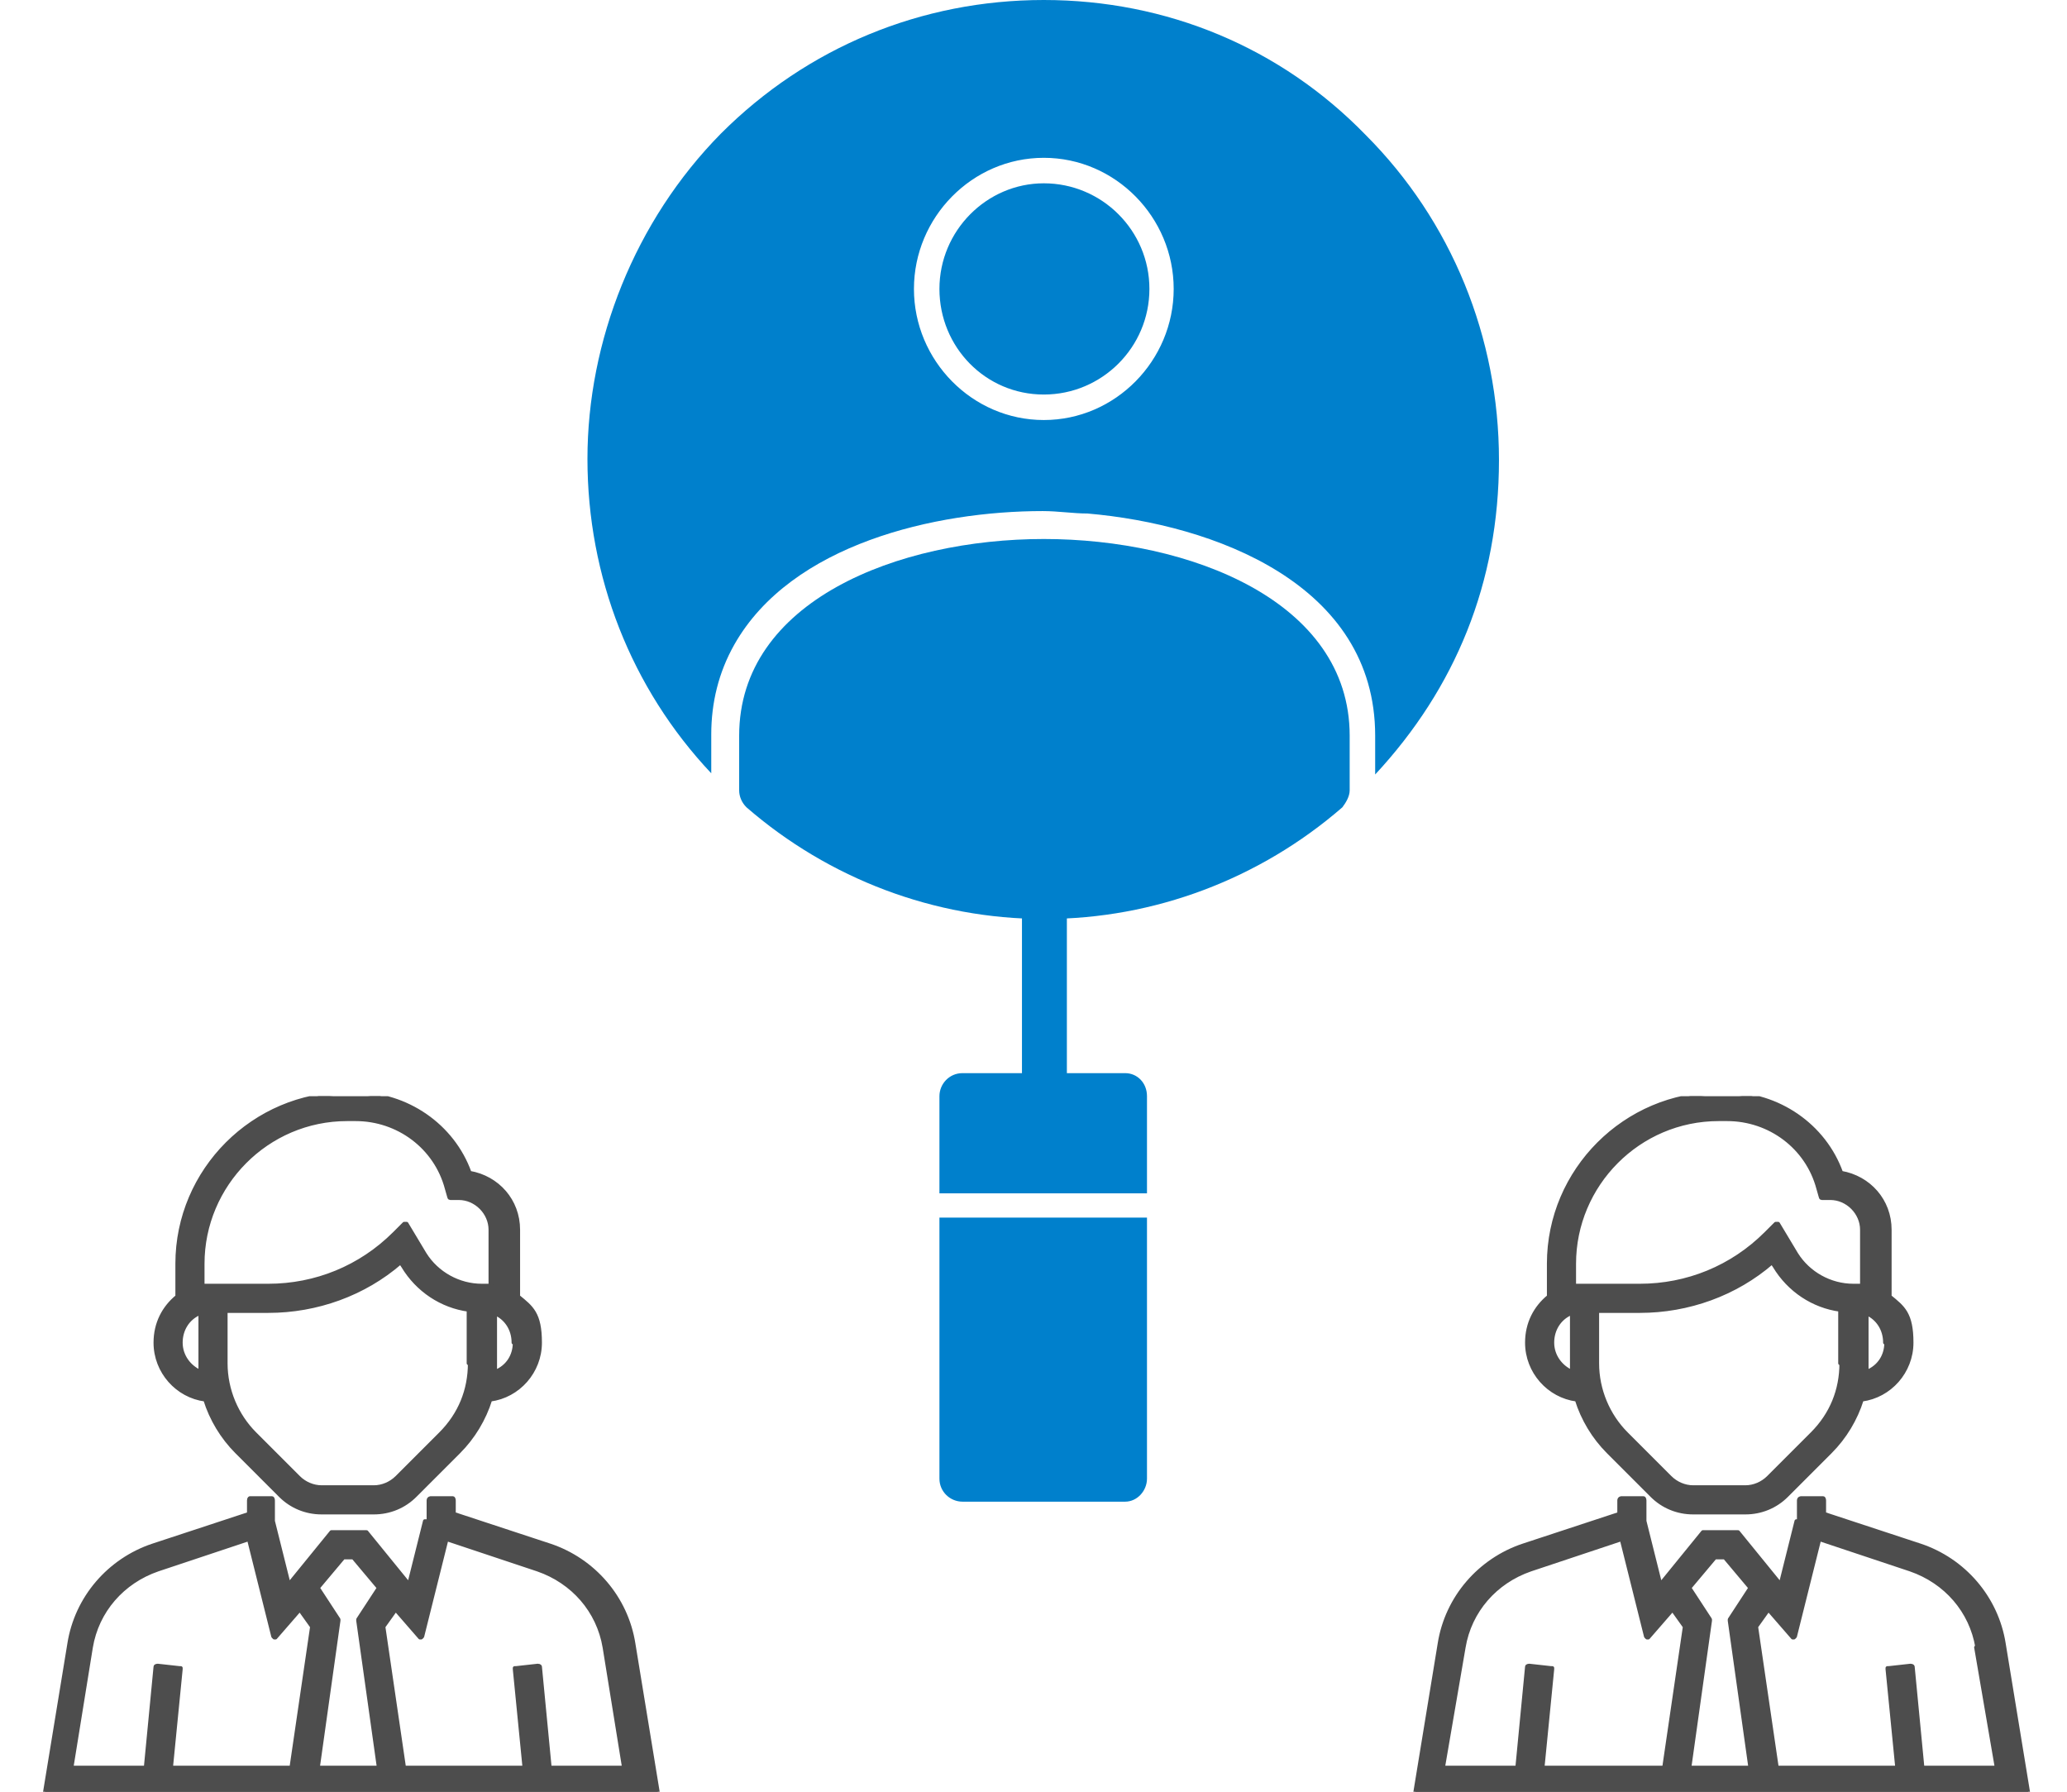<?xml version="1.0" encoding="UTF-8"?>
<svg id="_レイヤー_1" data-name="レイヤー 1" xmlns="http://www.w3.org/2000/svg" xmlns:xlink="http://www.w3.org/1999/xlink" version="1.1" viewBox="0 0 170.3 147.6">
  <defs>
    <style>
      .cls-1 {
        clip-path: url(#clippath);
      }

      .cls-2 {
        fill: none;
      }

      .cls-2, .cls-3 {
        stroke-width: 0px;
      }

      .cls-4 {
        clip-path: url(#clippath-1);
      }

      .cls-5 {
        fill: #4d4d4d;
        stroke: #4d4d4d;
        stroke-linejoin: round;
        stroke-width: .3px;
      }

      .cls-3 {
        fill: #0080cc;
        fill-rule: evenodd;
      }
    </style>
    <clipPath id="clippath">
      <rect class="cls-2" x="113" y="90.3" width="57.3" height="57.3"/>
    </clipPath>
    <clipPath id="clippath-1">
      <rect class="cls-2" y="90.3" width="57.3" height="57.3"/>
    </clipPath>
  </defs>
  <path class="cls-3" d="M92.7,123.7h-13.4c-1,0-1.9-.8-1.9-1.9v-21.5h17.1v21.5c0,1-.8,1.9-1.8,1.9h0ZM77.4,98.3v-8c0-1,.8-1.9,1.9-1.9h13.4c1,0,1.8.8,1.8,1.9v8h-17.1,0Z"/>
  <path class="cls-3" d="M86,92.2c-1,0-1.8-.8-1.8-1.9v-16.5c0-1,.8-1.9,1.8-1.9s1.9.8,1.9,1.9v16.5c0,1-.8,1.9-1.9,1.9Z"/>
  <path class="cls-3" d="M58.6,63.7c-6.6-7-10.2-16.2-10.2-25.9s3.9-19.6,11-26.8C66.5,3.9,75.9,0,86,0s19.5,3.9,26.5,11.1c7.1,7.1,11,16.7,11,26.8s-3.6,18.8-10.2,25.9v-3.2c0-12.5-13.3-17.4-23.7-18.3-1.2,0-2.4-.2-3.7-.2-8.8,0-20.7,2.7-25.4,11-1.3,2.3-1.9,4.8-1.9,7.4v3.2h0ZM86,34.6c5.9,0,10.7-4.9,10.7-10.8s-4.8-10.8-10.7-10.8-10.7,4.9-10.7,10.8,4.8,10.8,10.7,10.8ZM86,15.1c4.8,0,8.7,3.9,8.7,8.7s-3.9,8.7-8.7,8.7-8.6-3.9-8.6-8.7,3.9-8.7,8.6-8.7Z"/>
  <path class="cls-3" d="M86,75.7c-9,0-17.7-3.3-24.5-9.2-.4-.4-.6-.9-.6-1.4v-4.5c0-11.1,13.1-16.2,25.1-16.2s25.2,5.1,25.2,16.2v4.5c0,.5-.3,1-.6,1.4-6.8,5.9-15.5,9.2-24.5,9.2h0Z"/>
  <g class="cls-1">
    <g>
      <path class="cls-5" d="M148,125.3l-1.3,5.2-3.5-4.3s0,0-.1,0h-2.7s0,0-.1,0l-3.5,4.3-1.3-5.2v-1.7c0,0,0-.2-.1-.2h-1.8c0,0-.2,0-.2.2v1.1l-7.9,2.6h0c-3.6,1.2-6.3,4.3-6.9,8.1h0l-2,12.2s0,0,0,.1c0,0,0,0,.1,0h50.3s0,0,.1,0c0,0,0,0,0-.1l-2-12.2c-.6-3.8-3.3-6.9-6.9-8.1l-7.9-2.6v-1.1c0,0,0-.2-.1-.2h-1.8c0,0-.2,0-.2.2v1.7ZM137,145.6h-9.9l.8-8.1s0,0,0-.1c0,0,0,0-.1,0l-1.8-.2c0,0-.2,0-.2.1l-.8,8.3h-6.1l1.7-9.9h0c.5-3,2.6-5.4,5.5-6.4l7.5-2.5,2,8c0,0,0,0,.1.1,0,0,.1,0,.1,0l2-2.3,1,1.4-1.7,11.6ZM144.1,145.6h-4.9l1.7-12.1s0,0,0-.1l-1.7-2.6,2.1-2.5h.8l2.1,2.5-1.7,2.6s0,0,0,.1l1.7,12.1ZM162.8,135.7l1.7,9.9h-6.1l-.8-8.3c0,0,0-.1-.2-.1l-1.8.2s0,0-.1,0c0,0,0,0,0,.1l.8,8.1h-9.9l-1.7-11.6,1-1.4,2,2.3s0,0,.1,0c0,0,0,0,.1-.1l2-8,7.5,2.5h0c0-.1,0,0,0,0,2.9,1,5,3.4,5.5,6.4Z"/>
      <path class="cls-5" d="M127.6,104.1v2.7c-1.1.9-1.8,2.2-1.8,3.8,0,2.4,1.8,4.4,4.1,4.7.5,1.6,1.4,3.1,2.6,4.3l3.6,3.6c.9.9,2.1,1.4,3.4,1.4h4.3c1.3,0,2.5-.5,3.4-1.4l3.6-3.6c1.2-1.2,2.1-2.7,2.6-4.3,2.3-.3,4.1-2.3,4.1-4.7s-.7-2.9-1.8-3.8v-5.5c0-2.4-1.7-4.3-4-4.7-1.4-3.9-5.2-6.5-9.4-6.5h-.7c-7.7,0-14,6.3-14,14ZM153.5,105.9c-.3,0-.5,0-.8,0-1.9,0-3.7-1-4.7-2.6h0l-1.5-2.5s0,0-.1,0c0,0,0,0-.1,0l-.8.8c-2.8,2.8-6.5,4.3-10.4,4.3h-4.6c-.3,0-.5,0-.8,0v-1.8c0-6.5,5.3-11.9,11.9-11.9h.7c3.5,0,6.6,2.3,7.5,5.7l.2.7c0,0,0,.1.1.1h.7c1.4,0,2.6,1.2,2.6,2.6v4.5ZM151.7,112.3c0,2.2-.8,4.2-2.4,5.8l-3.6,3.6c-.5.5-1.2.8-1.9.8h-4.3c-.7,0-1.4-.3-1.9-.8l-3.6-3.6c-1.5-1.5-2.4-3.6-2.4-5.8v-4.3h3.5c4,0,7.9-1.4,10.9-4l.2.3c1.2,2,3.2,3.3,5.4,3.6v4.4ZM155.4,110.6c0,1.1-.6,2-1.6,2.4,0-.2,0-.4,0-.7v-4.1c.9.4,1.5,1.3,1.5,2.4ZM129.5,108.2v4.1c0,.2,0,.5,0,.7-.9-.4-1.6-1.3-1.6-2.4s.6-2,1.5-2.4Z"/>
    </g>
  </g>
  <g class="cls-4">
    <g>
      <path class="cls-5" d="M35,125.3l-1.3,5.2-3.5-4.3s0,0-.1,0h-2.7s0,0-.1,0l-3.5,4.3-1.3-5.2v-1.7c0,0,0-.2-.1-.2h-1.8c0,0-.1,0-.1.2v1.1l-7.9,2.6h0c-3.6,1.2-6.3,4.3-6.9,8.1h0l-2,12.2s0,0,0,.1c0,0,0,0,.1,0h50.3s0,0,.1,0c0,0,0,0,0-.1l-2-12.2c-.6-3.8-3.3-6.9-6.9-8.1l-7.9-2.6v-1.1c0,0,0-.2-.1-.2h-1.8c0,0-.2,0-.2.2v1.7ZM24,145.6h-9.9l.8-8.1s0,0,0-.1c0,0,0,0-.1,0l-1.8-.2c0,0-.2,0-.2.1l-.8,8.3h-6.1l1.6-9.9h0c.5-3,2.6-5.4,5.5-6.4l7.5-2.5,2,8c0,0,0,0,.1.1,0,0,.1,0,.1,0l2-2.3,1,1.4-1.7,11.6ZM31.1,145.6h-4.9l1.7-12.1s0,0,0-.1l-1.7-2.6,2.1-2.5h.8l2.1,2.5-1.7,2.6s0,0,0,.1l1.7,12.1ZM49.8,135.7l1.6,9.9h-6.1l-.8-8.3c0,0,0-.1-.2-.1l-1.8.2s0,0-.1,0c0,0,0,0,0,.1l.8,8.1h-9.9l-1.7-11.6,1-1.4,2,2.3s0,0,.1,0c0,0,0,0,.1-.1l2-8,7.5,2.5h0c0-.1,0,0,0,0,2.9,1,5,3.4,5.5,6.4Z"/>
      <path class="cls-5" d="M14.6,104.1v2.7c-1.1.9-1.8,2.2-1.8,3.8,0,2.4,1.8,4.4,4.1,4.7.5,1.6,1.4,3.1,2.6,4.3l3.6,3.6c.9.9,2.1,1.4,3.4,1.4h4.3c1.3,0,2.5-.5,3.4-1.4l3.6-3.6c1.2-1.2,2.1-2.7,2.6-4.3,2.3-.3,4.1-2.3,4.1-4.7s-.7-2.9-1.8-3.8v-5.5c0-2.4-1.7-4.3-4-4.7-1.4-3.9-5.2-6.5-9.4-6.5h-.7c-7.7,0-14,6.3-14,14ZM40.5,105.9c-.3,0-.5,0-.8,0-1.9,0-3.7-1-4.7-2.6h0l-1.5-2.5s0,0-.1,0c0,0,0,0-.1,0l-.8.8c-2.8,2.8-6.5,4.3-10.4,4.3h-4.6c-.3,0-.5,0-.8,0v-1.8c0-6.5,5.3-11.9,11.9-11.9h.7c3.5,0,6.6,2.3,7.5,5.7l.2.7c0,0,0,.1.1.1h.7c1.4,0,2.6,1.2,2.6,2.6v4.5ZM38.7,112.3c0,2.2-.8,4.2-2.4,5.8l-3.6,3.6c-.5.5-1.2.8-1.9.8h-4.3c-.7,0-1.4-.3-1.9-.8l-3.6-3.6c-1.5-1.5-2.4-3.6-2.4-5.8v-4.3h3.5c4,0,7.9-1.4,10.9-4l.2.3c1.2,2,3.2,3.3,5.4,3.6v4.4ZM42.4,110.6c0,1.1-.6,2-1.6,2.4,0-.2,0-.4,0-.7v-4.1c.9.4,1.5,1.3,1.5,2.4ZM16.5,108.2v4.1c0,.2,0,.5,0,.7-.9-.4-1.6-1.3-1.6-2.4s.6-2,1.5-2.4Z"/>
    </g>
  </g>
</svg>